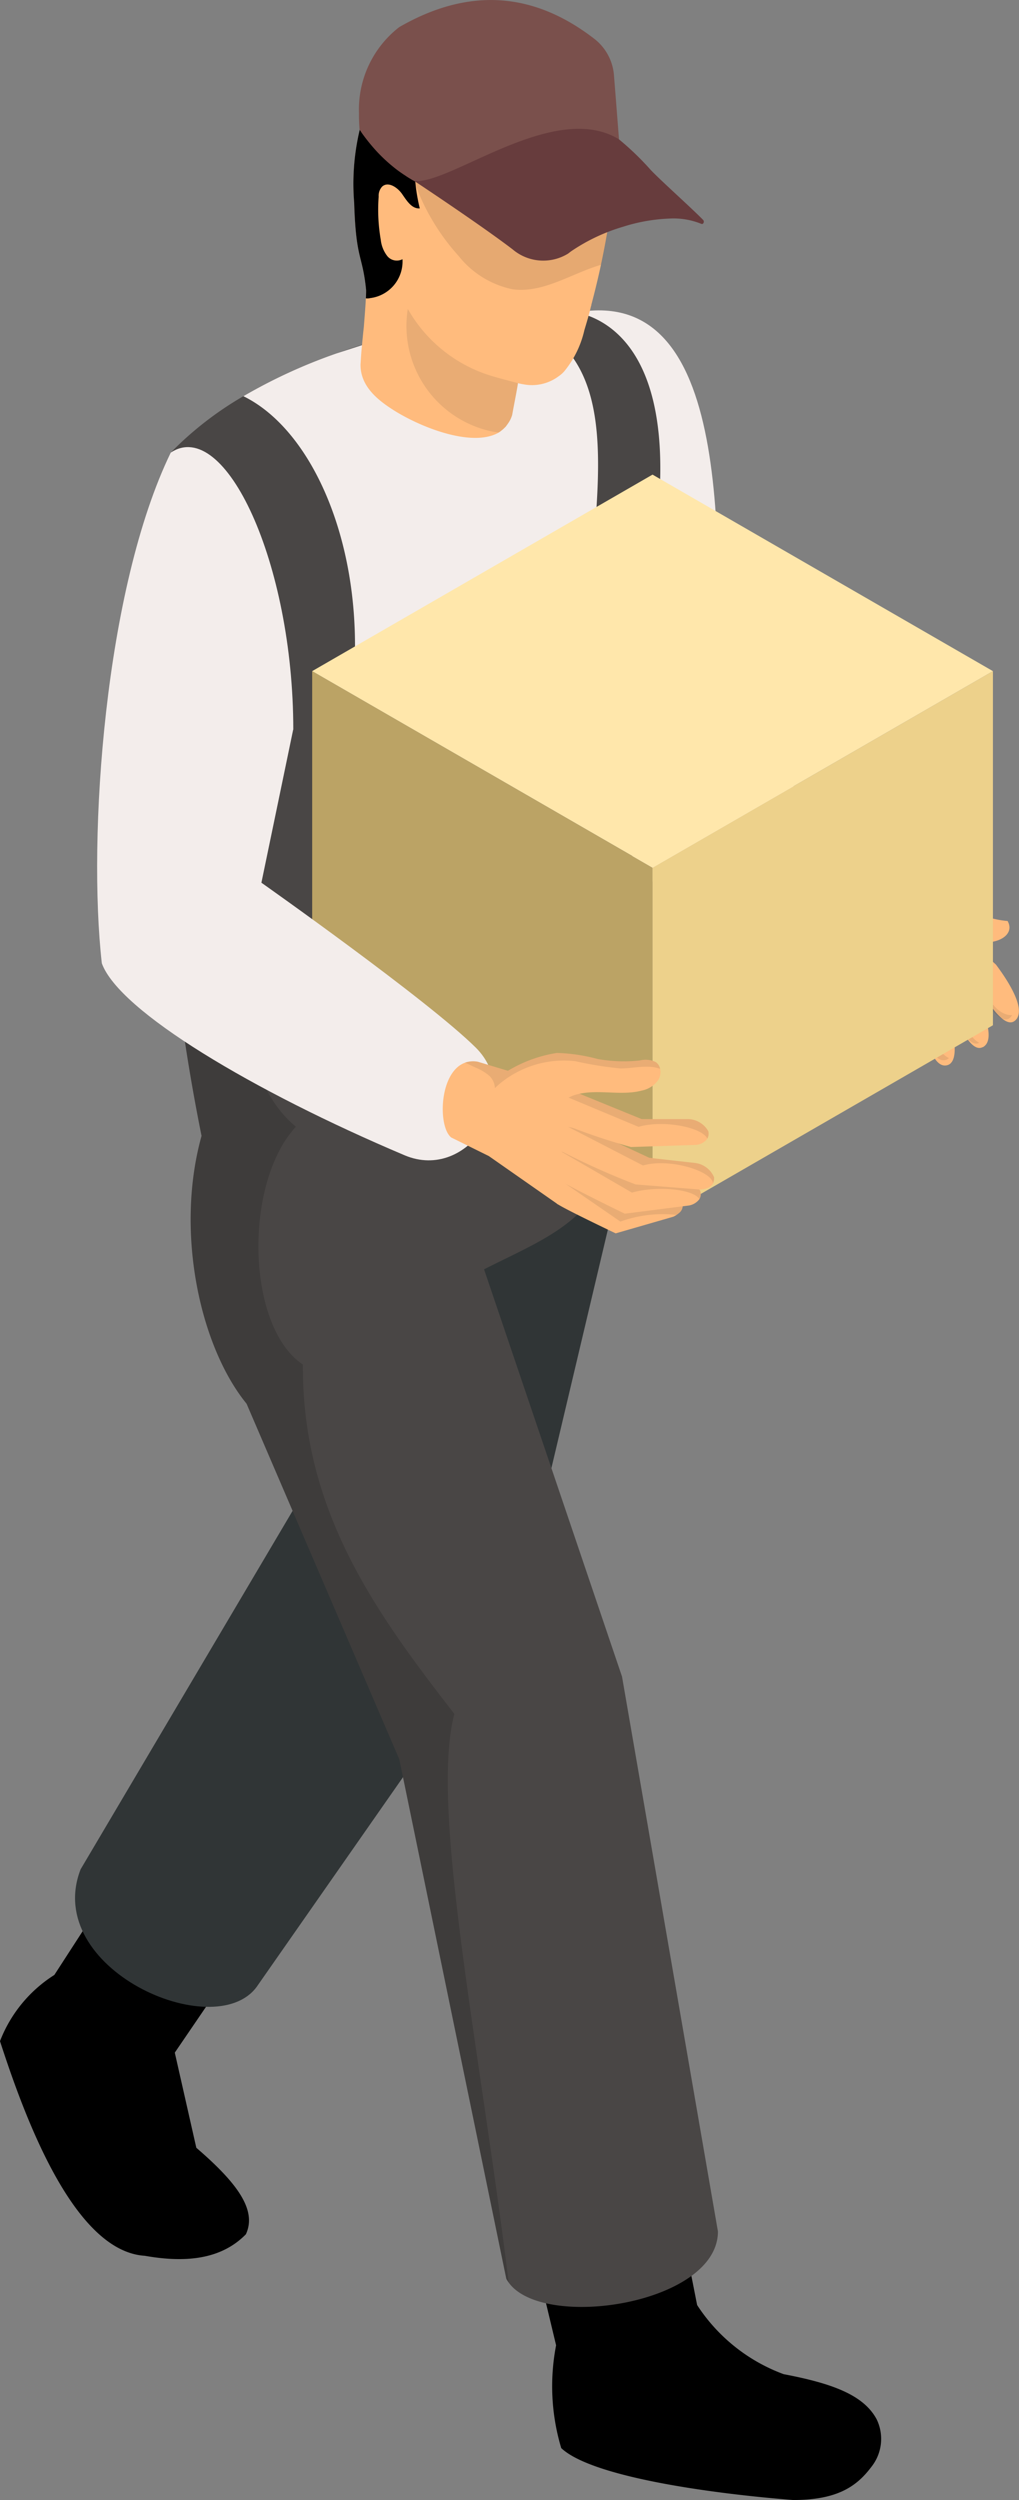 <?xml version="1.0" encoding="UTF-8"?>
<svg xmlns="http://www.w3.org/2000/svg" xmlns:xlink="http://www.w3.org/1999/xlink" id="business-icon3" width="58.223" height="142.835" viewBox="0 0 58.223 142.835">
  <rect x="0" y="0" width="58.223" height="142.835" fill="#808080" stroke="none"/>
  <defs>
    <clipPath id="clip-path">
      <rect id="Rectangle_1374" data-name="Rectangle 1374" width="58.223" height="142.835" fill="none"></rect>
    </clipPath>
    <clipPath id="clip-path-2">
      <rect id="Rectangle_1373" data-name="Rectangle 1373" width="58.222" height="142.834" fill="none"></rect>
    </clipPath>
    <clipPath id="clip-path-3">
      <rect id="Rectangle_1362" data-name="Rectangle 1362" width="5.822" height="3.435" fill="none"></rect>
    </clipPath>
    <clipPath id="clip-path-4">
      <rect id="Rectangle_1363" data-name="Rectangle 1363" width="11.142" height="7.881" fill="none"></rect>
    </clipPath>
    <clipPath id="clip-path-5">
      <rect id="Rectangle_1364" data-name="Rectangle 1364" width="19.768" height="92.481" fill="none"></rect>
    </clipPath>
    <clipPath id="clip-path-6">
      <rect id="Rectangle_1365" data-name="Rectangle 1365" width="6.377" height="7.056" fill="none"></rect>
    </clipPath>
    <clipPath id="clip-path-7">
      <rect id="Rectangle_1366" data-name="Rectangle 1366" width="12.139" height="12.497" fill="none"></rect>
    </clipPath>
    <clipPath id="clip-path-8">
      <rect id="Rectangle_1368" data-name="Rectangle 1368" width="6.769" height="2.213" fill="none"></rect>
    </clipPath>
    <clipPath id="clip-path-9">
      <rect id="Rectangle_1369" data-name="Rectangle 1369" width="7.97" height="2.71" fill="none"></rect>
    </clipPath>
    <clipPath id="clip-path-10">
      <rect id="Rectangle_1370" data-name="Rectangle 1370" width="8.341" height="3.24" fill="none"></rect>
    </clipPath>
    <clipPath id="clip-path-11">
      <rect id="Rectangle_1371" data-name="Rectangle 1371" width="8.291" height="2.872" fill="none"></rect>
    </clipPath>
    <clipPath id="clip-path-12">
      <rect id="Rectangle_1372" data-name="Rectangle 1372" width="11.146" height="2.019" fill="none"></rect>
    </clipPath>
  </defs>
  <g id="Group_2452" data-name="Group 2452" clip-path="url(#clip-path)">
    <g id="Group_2451" data-name="Group 2451" transform="translate(0 0.001)">
      <g id="Group_2450" data-name="Group 2450" clip-path="url(#clip-path-2)">
        <path id="Path_7685" data-name="Path 7685" d="M36.032,33.105c-.1.043-.4.167-.816.359-.261.12-.57.268-.9.435a17.63,17.63,0,0,0-2.174,1.286,7.868,7.868,0,0,0-.862.7,4.3,4.3,0,0,0-.335.359A6.461,6.461,0,0,1,30.2,35.8a5.236,5.236,0,0,1-1.879-2.668L27.19,32.128c-.488-1.4,1.4-3.506,2.621-3.231l2.167,1.465,3.347,2.264.582.394Z" transform="translate(19.188 20.434)" fill="#ffbb7d"></path>
        <path id="Path_7686" data-name="Path 7686" d="M33.186,38.062a.462.462,0,0,1-.275.125c-.731.085-1.153-1.472-1.366-2.787a6.32,6.32,0,0,1-1.394-2.07c-.106-.234-.2-.473-.29-.716l1.559-.56,1.5,2.739c.424,1.334.726,2.831.263,3.269" transform="translate(21.134 22.685)" fill="#ffbb7d"></path>
        <path id="Path_7687" data-name="Path 7687" d="M31.07,37.838c-.763-.009-.459-1.4-.558-2.579a6.07,6.07,0,0,1-1.25-2.1c-.039-.118-.077-.237-.109-.36l1.419-.389.123.275,1.016,2.259c.316,1.272.161,2.9-.64,2.895" transform="translate(20.632 22.937)" fill="#ffbb7d"></path>
        <path id="Path_7688" data-name="Path 7688" d="M34.53,37.423c-.652.34-1.4-1.245-1.841-2.5a6.843,6.843,0,0,1-2-2.2c-.05-.079-.1-.157-.143-.237l1.433-.827,1.966,2.43c.707,1.3,1.337,2.951.591,3.34" transform="translate(21.615 22.402)" fill="#ffbb7d"></path>
        <path id="Path_7689" data-name="Path 7689" d="M36.01,36.193a.611.611,0,0,1-.164.181c-.581.424-1.557-1.037-2.174-2.22a6.5,6.5,0,0,1-2.294-1.779c-.043-.05-.084-.1-.126-.154a4.818,4.818,0,0,1,.541-.562l.6-.558.073-.07.509.463.1.094.746.68.967.881c.8,1.067,1.588,2.41,1.218,3.045" transform="translate(22.118 21.961)" fill="#ffbb7d"></path>
        <g id="Group_2419" data-name="Group 2419" transform="translate(49.931 50.837)" opacity="0.1">
          <g id="Group_2418" data-name="Group 2418">
            <g id="Group_2417" data-name="Group 2417" clip-path="url(#clip-path-3)">
              <path id="Path_7690" data-name="Path 7690" d="M35.06,33.2a2.742,2.742,0,0,1-1.46-.313c-.138-.072-.287-.159-.466-.263-.118-.068-.248-.143-.4-.225-1.967.4-4.234-.261-3.27-2.633a9.5,9.5,0,0,0,1.062.181l3.243,2.082Z" transform="translate(-29.238 -29.769)" fill="#1d1d1b"></path>
            </g>
          </g>
        </g>
        <path id="Path_7691" data-name="Path 7691" d="M29.775,29.4a10.351,10.351,0,0,0,2.784.253,1.251,1.251,0,0,1,.98.369,5.18,5.18,0,0,0,3.5,1.786c.394.7-.367,1.216-1.216,1.216a3.848,3.848,0,0,1-2.6-.847c-2.073.424-5.832.606-3.448-2.777" transform="translate(20.532 20.811)" fill="#ffbb7d"></path>
        <g id="Group_2422" data-name="Group 2422" transform="translate(46.682 52.694)" opacity="0.1">
          <g id="Group_2421" data-name="Group 2421">
            <g id="Group_2420" data-name="Group 2420" clip-path="url(#clip-path-4)">
              <path id="Path_7692" data-name="Path 7692" d="M36.521,33.831a4.22,4.22,0,0,1-2.167-1.855.154.154,0,0,0-.077-.094c-.874,1.067-2.736,2.159-3.595,1.949-.89-.2-1.522-1.049-1.988-2.3l-1.359-.68,1.069.955a4.93,4.93,0,0,0,1.841,2.568c.043.027.084.056.128.084.121.075.174.106.227.137.135.075.213.118.3.159a5.516,5.516,0,0,0,.961,1.438c.092,1.12-.195,2.437.528,2.445-.243-.21-.307-1.1-.243-2.574A3.555,3.555,0,0,1,31.3,34.69a5.083,5.083,0,0,0,.757-.424,5.907,5.907,0,0,0,1.257,1.826c.2,1.247.6,2.722,1.3,2.642a.424.424,0,0,0,.258-.12c-.8-.424-1.144-1.484-1.315-2.787a3.791,3.791,0,0,1-1.346-1.662c.292-.2.6-.429.886-.666a6.236,6.236,0,0,0,1.761,1.87c.422,1.192,1.127,2.695,1.745,2.372-.705-.394-1.052-1.546-1.607-2.809l-1.7-1.6a6.6,6.6,0,0,0,.8-.792,6.327,6.327,0,0,0,2.172,1.687c.584,1.122,1.51,2.505,2.06,2.106a.556.556,0,0,0,.157-.172c-.917.019-1.561-1.129-1.957-2.326" transform="translate(-27.336 -30.856)" fill="#1d1d1b"></path>
            </g>
          </g>
        </g>
        <path id="Path_7693" data-name="Path 7693" d="M28.017,33.992s6.17,5.195,8.337,6.785c4.578,3.359,2.21,10.021-2.893,7.6-7.844-3.728-11.884-7.075-13.267-9.639C18.329,31.731,17.36,18.77,19.958,10.5,29.2,8.873,28,24.742,28.017,33.992" transform="translate(13.003 7.348)" fill="#f3edeb"></path>
        <path id="Path_7694" data-name="Path 7694" d="M13.339,67.782,9.987,72.7l1.23,5.436c2.384,2.049,3.463,3.576,2.833,4.941-1.438,1.47-3.506,1.631-5.776,1.23-4.1-.26-6.91-8.064-8.274-12.263a7.8,7.8,0,0,1,3.106-3.783l3.417-5.28Z" transform="translate(0 44.572)"></path>
        <path id="Path_7695" data-name="Path 7695" d="M26.065,73.285l1.288,6.542a10.033,10.033,0,0,0,4.942,3.948c2.685.514,4.558,1.153,5.318,2.584a2.567,2.567,0,0,1-.311,2.722c-.842,1.119-1.957,1.885-4.467,1.885C27.945,90.578,21.316,89.626,19.589,88a12.307,12.307,0,0,1-.294-5.875l-1.663-6.939Z" transform="translate(12.479 51.867)"></path>
        <path id="Path_7696" data-name="Path 7696" d="M33.477,44.113,27.756,68.279,12.885,89.587c-2.43,3.289-12.25-1.049-10.057-6.72L15.6,61.272l5.147-23.738,12.728-3.718Z" transform="translate(1.777 23.933)" fill="#303536"></path>
        <path id="Path_7697" data-name="Path 7697" d="M9.575,53.66,18.3,73.967l6.114,29.686a1.8,1.8,0,0,0,.138.217c1.99,2.758,11.954,1.224,11.954-2.922l-5.48-31.7L23.143,45.978c3.832-1.945,7.253-3.021,7.6-8.477L12.1,38.176,7,38.358c-1.522,5.475-.092,12.024,2.574,15.3" transform="translate(4.515 26.541)" fill="#494645"></path>
        <path id="Path_7698" data-name="Path 7698" d="M5.444,33.348a113.461,113.461,0,0,0,2.22,24.241,41.2,41.2,0,0,0,4.473.789A47.559,47.559,0,0,0,31.4,56.732l1.786-30.838c2.3-12.028-1.689-14.842-4.08-15.358a11.735,11.735,0,0,0-4.428.007,61.828,61.828,0,0,0-7.092,1.619c-.767.222-1.5.463-2.22.721a30.427,30.427,0,0,0-5.313,2.442A19.416,19.416,0,0,0,5.9,18.55c-.285,5.244-.453,10.153-.458,14.8" transform="translate(3.853 7.31)" fill="#494645"></path>
        <path id="Path_7699" data-name="Path 7699" d="M14.454,31.249a40.453,40.453,0,0,0,13.409-4.358c.616-7.4,1.773-13.836-3.667-16.094a7.5,7.5,0,0,0-3.547-.029,30.334,30.334,0,0,0-4.971,1.221c-.014.007-2.222.722-2.222.722a30.427,30.427,0,0,0-5.313,2.442c4.01,1.967,6.858,8.59,6.31,16.1" transform="translate(5.764 7.482)" fill="#f3edeb"></path>
        <g id="Group_2425" data-name="Group 2425" transform="translate(9.298 37.93)" opacity="0.15">
          <g id="Group_2424" data-name="Group 2424">
            <g id="Group_2423" data-name="Group 2423" clip-path="url(#clip-path-5)">
              <path id="Path_7700" data-name="Path 7700" d="M7.664,49.18c-1.522,5.473-.091,12.024,2.574,15.3l8.723,20.305,6.115,29.687a1.708,1.708,0,0,0,.137.217c-1.675-13.585-4.5-27.17-3.106-32.49-4.57-5.88-8.706-11.662-8.653-19.957-2.86-1.911-3.318-8.528-1.317-12.275a5.862,5.862,0,0,1,.63-.972,3.945,3.945,0,0,1,.285-.343C8,44.462,9.952,32.182,12.234,22.21l-6.79,2.729A113.461,113.461,0,0,0,7.664,49.18" transform="translate(-5.445 -22.211)"></path>
            </g>
          </g>
        </g>
        <path id="Path_7701" data-name="Path 7701" d="M12.536,15.9c.005.085,0,.258-.012.5-.017.417-.068,1.023-.114,1.624-.056.492-.1.989-.137,1.39-.029.354-.041.623-.051.738-.029,1.315,1.086,2.128,1.972,2.683,1.665,1.023,4.462,2.058,5.916,1.23a.868.868,0,0,0,.171-.126.993.993,0,0,0,.161-.143.5.5,0,0,0,.131-.154c.046-.058.08-.109.114-.161a1.565,1.565,0,0,0,.2-.441c.053-.309.27-1.4.326-1.8.126.029.224.053.309.063a2.547,2.547,0,0,0,2.031-.468,1.6,1.6,0,0,0,.314-.28,5.692,5.692,0,0,0,1.144-2.346c.138-.458.27-.9.377-1.361a.263.263,0,0,0,.024-.1c.2-.755.383-1.51.548-2.276a46.9,46.9,0,0,0,.813-5.234c.188-1.87.212-3.93-.915-5.427a4.723,4.723,0,0,0-.372-.4,7.767,7.767,0,0,0-2.773-1.675A8.449,8.449,0,0,0,15.6,1.693a6.942,6.942,0,0,0-3,3.673,13.294,13.294,0,0,0-.738,5.566c.1,3.294.475,2.917.681,4.964" transform="translate(8.379 0.651)" fill="#ffbb7d"></path>
        <g id="Group_2428" data-name="Group 2428" transform="translate(23.225 17.648)" opacity="0.1">
          <g id="Group_2427" data-name="Group 2427">
            <g id="Group_2426" data-name="Group 2426" clip-path="url(#clip-path-6)">
              <path id="Path_7702" data-name="Path 7702" d="M19.977,14.579c-.058.4-.287,1.486-.331,1.8a1.722,1.722,0,0,1-.787,1.013,4.268,4.268,0,0,1-.473-.077,6.162,6.162,0,0,1-4.71-6.98,8.233,8.233,0,0,0,4.754,3.819c.548.166.987.273,1.547.425" transform="translate(-13.6 -10.334)" fill="#1d1d1b"></path>
            </g>
          </g>
        </g>
        <path id="Path_7703" data-name="Path 7703" d="M24.663,3.477a1.238,1.238,0,0,1-1.05,1.491,2.871,2.871,0,0,1-1.959-.57,7.328,7.328,0,0,0-1.795-1.04c-1.735-.517-3.562.861-4.177,2.556a10.641,10.641,0,0,0-.077,5.34c-.463.034-.753-.456-1.014-.828-.273-.388-.809-.733-1.144-.41a.769.769,0,0,0-.191.567,10.069,10.069,0,0,0,.12,2.464,1.832,1.832,0,0,0,.36.914.7.7,0,0,0,.881.195,2.11,2.11,0,0,1-1.846,2.223.709.709,0,0,1-.246.015c.012-.243.017-.413.012-.5-.208-2.042-.579-1.668-.68-4.961a13.308,13.308,0,0,1,.733-5.569A6.952,6.952,0,0,1,15.6,1.691a8.47,8.47,0,0,1,7.12.041A7.344,7.344,0,0,1,25.77,3.711a1.052,1.052,0,0,0-1.107-.234" transform="translate(8.38 0.652)"></path>
        <g id="Group_2431" data-name="Group 2431" transform="translate(23.117 4.061)" opacity="0.1">
          <g id="Group_2430" data-name="Group 2430">
            <g id="Group_2429" data-name="Group 2429" clip-path="url(#clip-path-7)">
              <path id="Path_7704" data-name="Path 7704" d="M13.537,6.531a12.568,12.568,0,0,0,3.089,6.413,5.31,5.31,0,0,0,3.077,1.9c1.756.239,3.357-.9,5.062-1.4a47.708,47.708,0,0,0,.813-5.234c.188-1.87.21-3.93-.915-5.427a5.027,5.027,0,0,0-.372-.4Q18.868,4.327,13.537,6.531" transform="translate(-13.536 -2.379)"></path>
            </g>
          </g>
        </g>
        <path id="Path_7705" data-name="Path 7705" d="M12.012,6.451c-.007.311.007.627.032.956l.051.07c.058.091.116.176.174.253a10.991,10.991,0,0,0,.724.885,9.216,9.216,0,0,0,1.24,1.124c.149.109.3.213.453.311a.667.667,0,0,0,.077.051c.065.044.13.084.2.123a1.383,1.383,0,0,0,.174.1,4.107,4.107,0,0,0,.478.244c.143.072.285.137.427.195a1.754,1.754,0,0,0,.272.109,2.325,2.325,0,0,0,.232.084.334.334,0,0,0,.116.039,2.215,2.215,0,0,0,.278.091c.084.026.167.044.251.07l.155.039c.207.051.42.1.634.135l.121.02c.13.019.26.039.394.058.912-.543,1.75-1.033,2.57-1.46A18.616,18.616,0,0,1,26.06,8.072c.3-.051.555-.091.808-.116L26.7,5.8,26.582,4.32a2.921,2.921,0,0,0-1.11-2.092C22.055-.421,18.354-.783,14.31,1.549a5.957,5.957,0,0,0-2.3,4.9" transform="translate(8.5 0)" fill="#7a504c"></path>
        <path id="Path_7706" data-name="Path 7706" d="M13.861,7.29s3.75,2.48,5.617,3.907a2.706,2.706,0,0,0,3.178.239c.058-.046.116-.091.181-.137a10.577,10.577,0,0,1,2.977-1.4c.032-.012.065-.019.1-.032A9.944,9.944,0,0,1,28.4,9.44a4.22,4.22,0,0,1,1.86.3c.116.051.193-.13.109-.22-.632-.651-2.425-2.253-2.994-2.854a16.253,16.253,0,0,0-1.822-1.757c-3.689-2.253-9.628,2.6-11.7,2.384" transform="translate(9.81 3.048)" fill="#673c3d"></path>
        <path id="Path_7707" data-name="Path 7707" d="M29.892,53.913,10.445,42.684V22.453L29.892,33.681Z" transform="translate(7.392 15.89)" fill="#bba365"></path>
        <path id="Path_7709" data-name="Path 7709" d="M41.281,42.685,21.833,53.913V33.68L41.281,22.453Z" transform="translate(15.452 15.89)" fill="#edd18b"></path>
        <path id="Path_7710" data-name="Path 7710" d="M29.892,15.878,10.445,27.106,29.892,38.333,49.34,27.106Z" transform="translate(7.392 11.237)" fill="#ffe7ab"></path>
        <path id="Path_7711" data-name="Path 7711" d="M14.453,31.1l-1.815,8.745s9.505,6.7,12.25,9.423c2.772,2.748-.444,7.683-4.068,6.15-8.638-3.656-16.314-8.23-17.3-10.969-.815-7.2.155-21.381,3.94-29.18,3.1-2.046,7,6.3,7,15.831" transform="translate(2.298 10.586)" fill="#f3edeb"></path>
        <path id="Path_7712" data-name="Path 7712" d="M16.091,35.581a1.425,1.425,0,0,1,.729-.05l1.715.516.42.143L22.48,37.4l-1.066,6.293-3.965-2.772L15.3,39.859c-.775-.613-.7-3.752.8-4.278" transform="translate(10.483 25.129)" fill="#ffbb7d"></path>
        <path id="Path_7713" data-name="Path 7713" d="M18.545,39.09l.08.046,3.528,2.077,2.411-.615a1.529,1.529,0,0,1,.849.065,1.158,1.158,0,0,1,.394.278.524.524,0,0,1-.075.647,1.318,1.318,0,0,1-.2.159,1.83,1.83,0,0,1-.178.1l-3.3.953s-3.175-1.511-3.366-1.708a5.5,5.5,0,0,1-.142-1.716c0-.121,0-.213,0-.256l0-.031" transform="translate(13.124 27.665)" fill="#ffbb7d"></path>
        <g id="Group_2437" data-name="Group 2437" transform="translate(32.24 67.581)" opacity="0.1">
          <g id="Group_2436" data-name="Group 2436">
            <g id="Group_2435" data-name="Group 2435" clip-path="url(#clip-path-8)">
              <path id="Path_7714" data-name="Path 7714" d="M18.879,39.573l2.97,1.51,2.41-.615c.243-.041.591-.12.917-.147a1.181,1.181,0,0,1,.4.278.525.525,0,0,1-.077.647,1.3,1.3,0,0,1-.195.159,7.1,7.1,0,0,0-3.217.381Z" transform="translate(-18.879 -39.574)" fill="#1d1d1b"></path>
            </g>
          </g>
        </g>
        <path id="Path_7715" data-name="Path 7715" d="M18.736,38.263l1.3.675,3.1,1.61,2.58-.183a1.359,1.359,0,0,1,1.211.581.575.575,0,0,1-.043.48.96.96,0,0,1-.586.365l-3.682.47s-3.935-1.911-4.1-2.15a6.172,6.172,0,0,1,.213-1.848" transform="translate(13.081 27.08)" fill="#ffbb7d"></path>
        <g id="Group_2440" data-name="Group 2440" transform="translate(32.07 65.794)" opacity="0.1">
          <g id="Group_2439" data-name="Group 2439">
            <g id="Group_2438" data-name="Group 2438" clip-path="url(#clip-path-9)">
              <path id="Path_7716" data-name="Path 7716" d="M18.779,38.527l1.043.222,3.1,1.61,2.58-.183a1.359,1.359,0,0,1,1.211.581.58.58,0,0,1-.041.48c-.365-.581-2.464-.77-3.854-.367Z" transform="translate(-18.78 -38.527)" fill="#1d1d1b"></path>
            </g>
          </g>
        </g>
        <path id="Path_7717" data-name="Path 7717" d="M18.688,37.3l2.251,1.05,3.007,1.4,2.638.3a1.354,1.354,0,0,1,1.067.815.72.72,0,0,1,0,.137.528.528,0,0,1-.06.219c-.1.186-.318.311-.724.345l-3.7-.294a41.979,41.979,0,0,1-4.553-2.061,10.053,10.053,0,0,1,.077-1.908" transform="translate(13.148 26.397)" fill="#ffbb7d"></path>
        <g id="Group_2443" data-name="Group 2443" transform="translate(32.461 64.374)" opacity="0.1">
          <g id="Group_2442" data-name="Group 2442">
            <g id="Group_2441" data-name="Group 2441" clip-path="url(#clip-path-10)">
              <path id="Path_7718" data-name="Path 7718" d="M19.008,37.7l1.626.371,3.007,1.4,2.638.294a1.359,1.359,0,0,1,1.067.816.706.706,0,0,1,0,.135l-.06.22c-.041-.709-2.488-1.469-4-1.028Z" transform="translate(-19.008 -37.695)" fill="#1d1d1b"></path>
            </g>
          </g>
        </g>
        <path id="Path_7719" data-name="Path 7719" d="M19.188,36.411l4.305,1.757,2.656,0a1.357,1.357,0,0,1,1.151.692.585.585,0,0,1-.055.425.888.888,0,0,1-.649.357l-3.711.121a35.422,35.422,0,0,1-4.259-1.47,3.951,3.951,0,0,1,.4-1.475c.092-.236.164-.4.164-.4" transform="translate(13.171 25.769)" fill="#ffbb7d"></path>
        <g id="Group_2446" data-name="Group 2446" transform="translate(32.195 62.181)" opacity="0.1">
          <g id="Group_2445" data-name="Group 2445">
            <g id="Group_2444" data-name="Group 2444" clip-path="url(#clip-path-11)">
              <path id="Path_7720" data-name="Path 7720" d="M19.016,36.411l4.305,1.757,2.656,0a1.357,1.357,0,0,1,1.151.692.585.585,0,0,1-.055.425c-.289-.646-2.5-1.09-3.93-.675l-4.292-1.793c.092-.236.164-.4.164-.4" transform="translate(-18.853 -36.412)" fill="#1d1d1b"></path>
            </g>
          </g>
        </g>
        <path id="Path_7721" data-name="Path 7721" d="M16.683,36.491c.176-.073.352-.157.528-.242a7.691,7.691,0,0,1,2.8-1.021,9.938,9.938,0,0,1,2.314.343,8.4,8.4,0,0,0,2.439.085,1.308,1.308,0,0,1,.905.1.624.624,0,0,1,.243.381.87.87,0,0,1-.108.64,1.526,1.526,0,0,1-.934.6c-1.2.319-2.527-.1-3.714.22a2.428,2.428,0,0,0-.28.091,11.005,11.005,0,0,1-1.078.456,2.32,2.32,0,0,1-1.781-.359,4.975,4.975,0,0,1-1.055-.958c-.094-.109-.188-.222-.278-.336" transform="translate(11.807 24.928)" fill="#ffbb7d"></path>
        <g id="Group_2449" data-name="Group 2449" transform="translate(26.575 60.149)" opacity="0.1">
          <g id="Group_2448" data-name="Group 2448">
            <g id="Group_2447" data-name="Group 2447" clip-path="url(#clip-path-12)">
              <path id="Path_7722" data-name="Path 7722" d="M15.561,35.782a1.425,1.425,0,0,1,.729-.05L18,36.248a7.66,7.66,0,0,1,2.8-1.021,9.925,9.925,0,0,1,2.314.343,8.458,8.458,0,0,0,2.439.085,1.308,1.308,0,0,1,.905.1.624.624,0,0,1,.244.381,2.245,2.245,0,0,0-.7-.12c-.523-.014-1.042.1-1.563.1a20.642,20.642,0,0,1-2.57-.413,5.733,5.733,0,0,0-3.453.687,5.41,5.41,0,0,0-1.154.849A1,1,0,0,0,16.9,36.5a2.962,2.962,0,0,0-.738-.434c-.4-.186-.2-.094-.6-.282" transform="translate(-15.561 -35.222)" fill="#1d1d1b"></path>
            </g>
          </g>
        </g>
      </g>
    </g>
  </g>
</svg>
